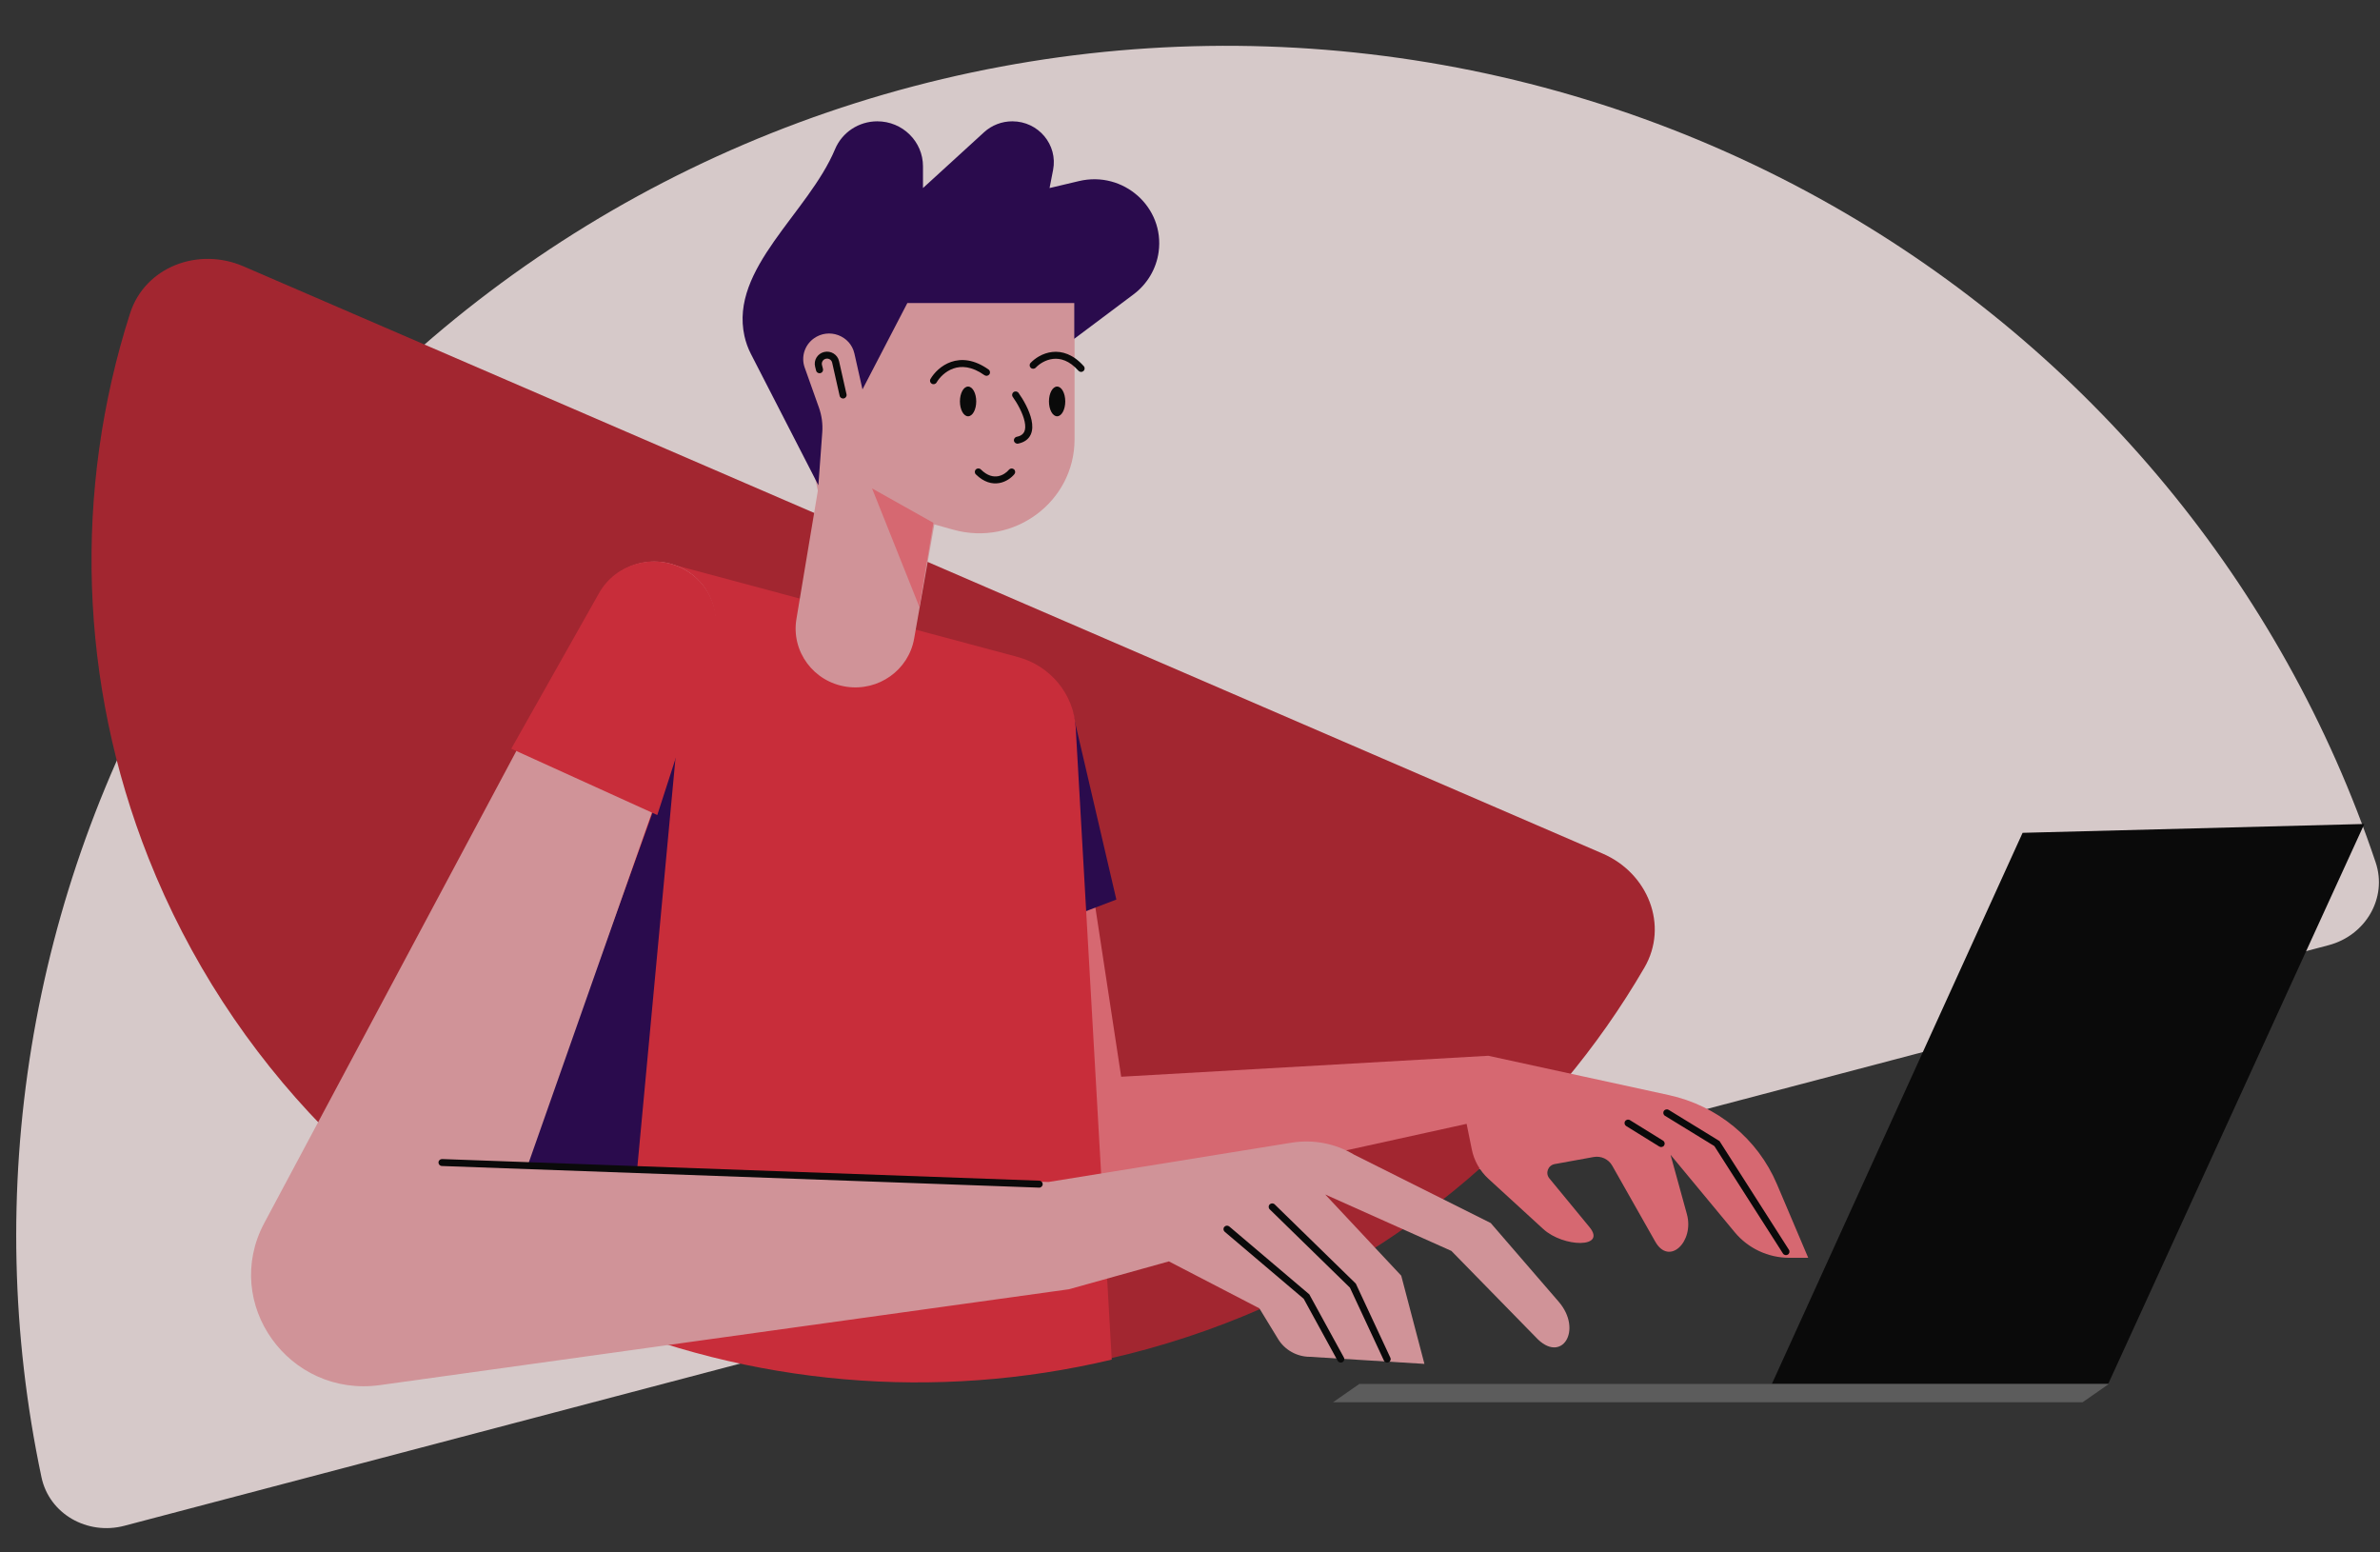 <svg width="503" height="328" viewBox="0 0 503 328" fill="none" xmlns="http://www.w3.org/2000/svg">
<rect x="0" y="0" width="503" height="328" fill="#333333" stroke="none"/>
<g opacity="0.8">
<path d="M492.136 199.73C499.942 197.675 504.614 189.771 502.08 182.229C482.447 123.8 441.608 74.293 387.096 43.36C328.348 10.024 258.532 0.99 193.007 18.246C127.482 35.502 71.615 77.636 37.697 135.377C6.224 188.954 -3.959 251.897 8.763 312.147C10.405 319.924 18.472 324.472 26.278 322.417L492.136 199.73Z" fill="#FFEFEF"/>
<path d="M427.465 175.985L499.682 174.115L445.561 292.435L374.477 292.435L427.465 175.985Z" fill="black"/>
<path d="M287.294 292.435H445.712L440.153 296.309H281.735L287.294 292.435Z" fill="#666666"/>
<path d="M51.44 56.274C41.881 52.144 30.627 56.413 27.486 66.221C15.478 103.716 16.727 144.331 31.376 181.3C48.326 224.08 81.831 258.473 124.518 276.913C167.205 295.353 215.578 296.33 258.996 279.628C296.516 265.195 327.68 238.582 347.531 204.476C352.724 195.555 348.286 184.507 338.726 180.377L51.44 56.274Z" fill="#BE2330"/>
<path d="M236.956 227.528L224.977 148.945L212.716 163.079L216.032 258.169L309.961 237.481L311.062 242.91C311.543 245.28 312.769 247.44 314.565 249.086L326.148 259.698C330.426 263.617 339.62 263.786 335.933 259.308L327.448 249.004C326.539 247.901 327.161 246.241 328.58 245.983L336.799 244.491C338.371 244.206 339.953 244.939 340.732 246.314L349.825 262.365C352.786 267.59 358.111 262.35 356.515 256.56L353.057 244.014L366.629 260.388C369.463 263.807 373.705 265.79 378.185 265.79H382.157L375.539 250.208C371.48 240.651 362.958 233.636 352.691 231.401L314.549 223.098L236.956 227.528Z" fill="#FF7581"/>
<path fill-rule="evenodd" clip-rule="evenodd" d="M351.642 234.766C351.859 234.421 352.319 234.316 352.669 234.53L363.406 241.117L378.084 264.1C378.304 264.443 378.199 264.897 377.85 265.113C377.502 265.329 377.041 265.226 376.822 264.883L362.326 242.186L351.881 235.778C351.531 235.564 351.424 235.11 351.642 234.766ZM343.45 236.929C343.67 236.585 344.13 236.482 344.479 236.698L351.473 241.029C351.822 241.245 351.927 241.699 351.708 242.043C351.488 242.387 351.028 242.49 350.679 242.274L343.685 237.943C343.336 237.726 343.231 237.273 343.45 236.929Z" fill="black"/>
<path d="M226.678 150.368L214.417 164.502L215.58 197.866L235.934 190.086L226.678 150.368Z" fill="#280154"/>
<path d="M163.492 60.848L227.102 57.816V92.835C227.102 106.009 214.314 115.527 201.453 111.926L172.907 103.933L163.492 60.848Z" fill="#F8ABB1"/>
<path d="M234.96 287.304L227.345 153.749C226.943 146.694 222.004 140.684 215.083 138.829L141.5 119.108L107.266 269.669C112.429 272.547 117.758 275.178 123.24 277.546C158.595 292.819 197.85 296.112 234.96 287.304Z" fill="#EE2C3C"/>
<path d="M108.058 254.613L143.005 157.579L133.685 257.506L173.699 268.069L108.058 254.613Z" fill="#280154"/>
<path d="M168.32 130.805L173.111 102.117H199.01L193.196 134.959C192.02 141.604 185.681 146.112 178.91 145.118C171.944 144.096 167.176 137.652 168.32 130.805Z" fill="#F8ABB1"/>
<path d="M55.853 258.443L126.868 125.472C130.224 119.187 138.152 116.827 144.479 120.227C150.019 123.204 152.563 129.69 150.496 135.565L111.401 246.655L221.593 249.767L272.961 241.461C277.553 240.719 282.262 241.628 286.231 244.022L315.058 258.443L329.406 275.05C334.633 281.1 329.987 288.44 324.572 282.559L306.747 264.334L280.079 252.409L296.146 269.569L301.045 288.206L276.874 286.711C274.104 286.711 271.537 285.28 270.11 282.941L266.159 276.462L247.035 266.546L225.904 272.437L80.316 292.688C61.042 295.369 46.788 275.416 55.853 258.443Z" fill="#F8ABB1"/>
<path fill-rule="evenodd" clip-rule="evenodd" d="M92.67 245.629C92.685 245.223 93.031 244.906 93.443 244.921L219.652 249.493C220.063 249.508 220.385 249.849 220.37 250.255C220.355 250.66 220.009 250.977 219.597 250.962L93.388 246.39C92.976 246.375 92.655 246.034 92.67 245.629Z" fill="black"/>
<path d="M150.76 135.636L138.914 172.227L108.058 158.212L126.598 125.344C130.127 119.088 138.116 116.807 144.493 120.234C150.057 123.225 152.686 129.685 150.76 135.636Z" fill="#EE2C3C"/>
<path d="M158.715 74.823L172.962 102.543L173.782 91.351C173.912 89.578 173.671 87.797 173.074 86.12L170.062 77.655C169.265 75.414 170.049 72.922 171.994 71.519C175.182 69.218 179.719 70.902 180.574 74.703L182.28 82.285L191.768 64.029H227.036V71.598L239.576 62.195C242.481 60.017 244.386 56.79 244.872 53.225C246.158 43.796 237.43 36.036 228.042 38.262L221.82 39.737L222.564 35.911C223.602 30.579 219.454 25.635 213.945 25.635C211.731 25.635 209.6 26.459 207.977 27.942L195.068 39.737V35.149C195.068 29.895 190.745 25.635 185.412 25.635C181.501 25.635 177.975 27.961 176.485 31.524C170.845 45.008 154.189 56.722 157.332 70.996C157.618 72.292 158.075 73.578 158.715 74.823Z" fill="#280154"/>
<path d="M184.307 103.208L197.266 110.481L194.313 128.26L184.307 103.208Z" fill="#FF7581"/>
<path fill-rule="evenodd" clip-rule="evenodd" d="M201.489 77.869C199.784 78.463 198.548 79.785 197.945 80.819C197.739 81.171 197.283 81.292 196.926 81.09C196.569 80.888 196.446 80.438 196.651 80.086C197.384 78.828 198.871 77.222 200.991 76.483C203.162 75.726 205.879 75.919 208.926 78.084C209.26 78.322 209.335 78.781 209.094 79.111C208.853 79.44 208.387 79.514 208.053 79.277C205.354 77.358 203.143 77.292 201.489 77.869Z" fill="black"/>
<path fill-rule="evenodd" clip-rule="evenodd" d="M222.551 75.838C220.964 76.016 219.631 76.913 218.902 77.687C218.622 77.984 218.15 78.002 217.848 77.725C217.546 77.449 217.528 76.984 217.809 76.687C218.715 75.724 220.357 74.605 222.382 74.377C224.46 74.143 226.818 74.863 229.05 77.373C229.321 77.679 229.29 78.143 228.98 78.411C228.671 78.678 228.199 78.647 227.928 78.342C225.977 76.149 224.085 75.665 222.551 75.838Z" fill="black"/>
<path fill-rule="evenodd" clip-rule="evenodd" d="M210.928 100.628C211.951 100.445 212.787 99.802 213.229 99.265C213.489 98.95 213.959 98.902 214.279 99.157C214.599 99.413 214.647 99.876 214.388 100.192C213.78 100.929 212.651 101.814 211.195 102.075C209.685 102.345 207.948 101.921 206.241 100.24C205.95 99.953 205.95 99.487 206.241 99.2C206.532 98.913 207.005 98.913 207.296 99.2C208.7 100.584 209.958 100.802 210.928 100.628Z" fill="black"/>
<path d="M206.321 84.825C206.321 86.559 205.55 87.966 204.598 87.966C203.647 87.966 202.876 86.559 202.876 84.825C202.876 83.09 203.647 81.684 204.598 81.684C205.55 81.684 206.321 83.09 206.321 84.825Z" fill="black"/>
<path d="M225.137 84.825C225.137 86.56 224.366 87.966 223.415 87.966C222.463 87.966 221.692 86.56 221.692 84.825C221.692 83.09 222.463 81.684 223.415 81.684C224.366 81.684 225.137 83.09 225.137 84.825Z" fill="black"/>
<path fill-rule="evenodd" clip-rule="evenodd" d="M214.223 82.847C214.56 82.613 215.025 82.693 215.262 83.025C216.29 84.463 217.578 86.721 218.016 88.789C218.234 89.822 218.263 90.908 217.836 91.833C217.387 92.805 216.499 93.47 215.182 93.739C214.779 93.822 214.384 93.567 214.3 93.169C214.216 92.772 214.475 92.383 214.878 92.3C215.818 92.108 216.26 91.695 216.477 91.225C216.716 90.707 216.744 89.983 216.555 89.09C216.177 87.305 215.02 85.239 214.043 83.871C213.805 83.54 213.886 83.081 214.223 82.847Z" fill="black"/>
<path fill-rule="evenodd" clip-rule="evenodd" d="M268.343 254.506C268.633 254.218 269.106 254.216 269.398 254.501L286.543 271.241L293.844 286.898C294.016 287.267 293.852 287.703 293.478 287.873C293.103 288.042 292.66 287.881 292.488 287.512L285.3 272.097L268.348 255.546C268.055 255.26 268.053 254.794 268.343 254.506ZM258.755 259.25C259.024 258.942 259.495 258.908 259.807 259.172L276.711 273.51L284.021 286.856C284.217 287.213 284.081 287.659 283.719 287.852C283.356 288.045 282.904 287.911 282.708 287.554L275.529 274.447L258.834 260.287C258.522 260.022 258.486 259.558 258.755 259.25Z" fill="black"/>
<path fill-rule="evenodd" clip-rule="evenodd" d="M175.872 76.63C175.738 76.035 175.134 75.664 174.532 75.808C173.936 75.951 173.571 76.544 173.72 77.131L173.931 77.962C174.031 78.356 173.788 78.755 173.388 78.853C172.988 78.951 172.583 78.712 172.483 78.318L172.273 77.488C171.923 76.109 172.779 74.714 174.181 74.379C175.594 74.042 177.013 74.913 177.329 76.312L178.908 83.316C178.998 83.712 178.744 84.105 178.342 84.193C177.94 84.281 177.541 84.031 177.452 83.635L175.872 76.63Z" fill="black"/>
</g>
</svg>
